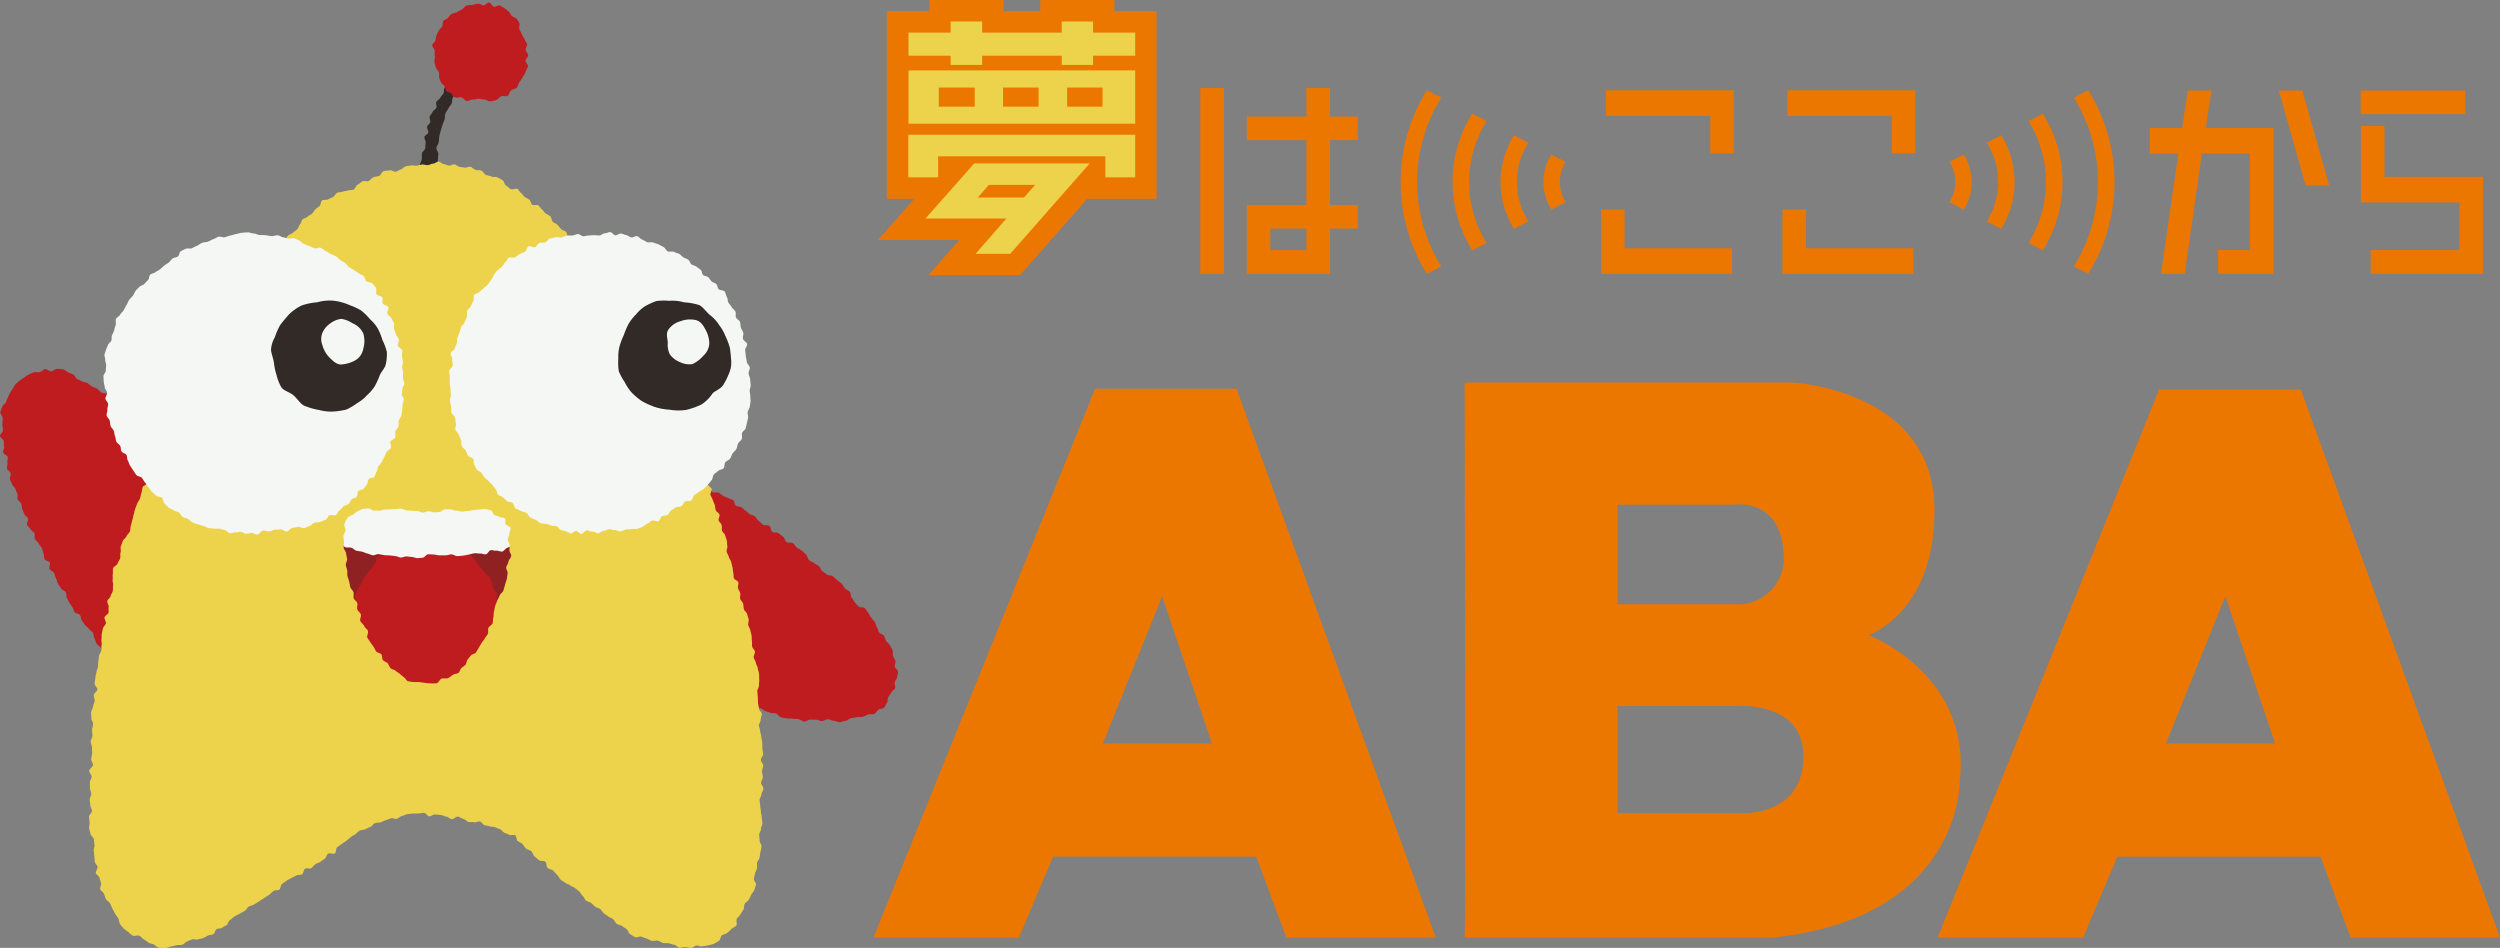 <svg id="グループ_60" data-name="グループ 60" xmlns="http://www.w3.org/2000/svg" xmlns:xlink="http://www.w3.org/1999/xlink" width="211" height="80" viewBox="0 0 211 80">
  <rect x="0" y="0" width="211" height="80" fill="#808080" stroke="none"/>
  <defs>
    <clipPath id="clip-path">
      <rect id="長方形_54" data-name="長方形 54" width="211" height="80" fill="none"/>
    </clipPath>
  </defs>
  <path id="パス_253" data-name="パス 253" d="M150.935,7.616V9.772h8.814v3.167h1.985V7.616Z" transform="translate(-0.081)" fill="#eb7700"/>
  <path id="パス_254" data-name="パス 254" d="M152.508,20.954V17.681h-1.993v5.433h11.056v-2.16Z" transform="translate(-0.081)" fill="#eb7700"/>
  <path id="パス_255" data-name="パス 255" d="M135.613,7.616V9.772h8.808v3.167h1.99V7.616Z" transform="translate(-0.073)" fill="#eb7700"/>
  <path id="パス_256" data-name="パス 256" d="M137.186,20.954V17.681H135.2v5.433h11.056v-2.16Z" transform="translate(-0.073)" fill="#eb7700"/>
  <g id="グループ_59" data-name="グループ 59">
    <g id="グループ_58" data-name="グループ 58" clip-path="url(#clip-path)">
      <path id="パス_257" data-name="パス 257" d="M165.827,13.041l-1.206.625a3.232,3.232,0,0,1,0,3.4l1.206.629a4.386,4.386,0,0,0,0-4.649" transform="translate(-0.084)" fill="#eb7700"/>
      <path id="パス_258" data-name="パス 258" d="M168.988,11.412l-1.216.627a6.256,6.256,0,0,1,0,6.649l1.216.629a7.464,7.464,0,0,0,0-7.9" transform="translate(-0.086)" fill="#eb7700"/>
      <path id="パス_259" data-name="パス 259" d="M172.5,9.592l-1.208.63a9.709,9.709,0,0,1,0,10.28l1.208.631a10.837,10.837,0,0,0,0-11.541" transform="translate(-0.088)" fill="#eb7700"/>
      <path id="パス_260" data-name="パス 260" d="M176.331,7.616l-1.212.627a13.477,13.477,0,0,1,0,14.245l1.212.626a14.624,14.624,0,0,0,0-15.5" transform="translate(-0.09)" fill="#eb7700"/>
      <path id="パス_261" data-name="パス 261" d="M131,13.041l1.214.625a3.2,3.2,0,0,0,0,3.4L131,17.69a4.408,4.408,0,0,1,0-4.649" transform="translate(-0.067)" fill="#eb7700"/>
      <path id="パス_262" data-name="パス 262" d="M127.846,11.412l1.213.627a6.228,6.228,0,0,0,0,6.649l-1.213.629a7.431,7.431,0,0,1,0-7.9" transform="translate(-0.065)" fill="#eb7700"/>
      <path id="パス_263" data-name="パス 263" d="M124.319,9.592l1.217.63a9.686,9.686,0,0,0,0,10.28l-1.217.631a10.881,10.881,0,0,1,0-11.541" transform="translate(-0.063)" fill="#eb7700"/>
      <path id="パス_264" data-name="パス 264" d="M120.487,7.616l1.22.627a13.448,13.448,0,0,0,0,14.245l-1.22.626a14.685,14.685,0,0,1,0-15.5" transform="translate(-0.061)" fill="#eb7700"/>
      <path id="パス_265" data-name="パス 265" d="M186.738,7.645h-2l-.469,3.16h-2.723v2.156h2.4L182.48,23.114h2l1.452-10.153h4.045v8.146H187.3v2.007h4.677V10.8h-5.72Z" transform="translate(-0.093)" fill="#eb7700"/>
      <path id="パス_266" data-name="パス 266" d="M194.414,7.645H192.43l2.262,8h1.989Z" transform="translate(-0.098)" fill="#eb7700"/>
      <path id="パス_267" data-name="パス 267" d="M94.105.941V0H87.84V.941h-3.1V0H78.466V.941H74.884V16.776h2.328L74.133,20.26h6.859L78.4,23.228h7.725L91.8,16.776h5.854V.941Z" transform="translate(-0.038)" fill="#eb7700"/>
      <path id="パス_268" data-name="パス 268" d="M76.715,10.44H95.849v-4.5H76.715Zm13.39-3.054h2.988V9.005H90.105Zm-5.409,0h3V9.005h-3Zm-5.421,0h3.03V9.005h-3.03Z" transform="translate(-0.039)" fill="#edd34b"/>
      <path id="パス_269" data-name="パス 269" d="M92.293,2.754v-.94H89.648v.94H82.934v-.94H80.273v.94H76.715V4.7h3.558v.779h2.661V4.7h6.715v.779h2.645V4.7H95.85V2.754Z" transform="translate(-0.039)" fill="#edd34b"/>
      <path id="パス_270" data-name="パス 270" d="M78.149,18.447h6.826l-2.592,2.972h2.923l6.708-7.63H82.269ZM83.493,15.6h3.918l-.945,1.071h-3.9Z" transform="translate(-0.04)" fill="#edd34b"/>
      <path id="パス_271" data-name="パス 271" d="M76.7,14.967h2.516V13.192H93.33v1.775h2.52V11.374H76.7Z" transform="translate(-0.039)" fill="#edd34b"/>
      <rect id="長方形_52" data-name="長方形 52" width="1.994" height="15.683" transform="translate(101.304 7.431)" fill="#eb7700"/>
      <path id="パス_272" data-name="パス 272" d="M114.647,11.831V9.837h-2.341V7.431h-1.995V9.837h-5.027v1.994h5.027V17.3h-5.027v5.812h7.022V19.289h2.341V17.3h-2.341V11.831Zm-4.336,9.279H107.27V19.288h3.041Z" transform="translate(-0.054)" fill="#eb7700"/>
      <rect id="長方形_53" data-name="長方形 53" width="8.829" height="1.988" transform="translate(199.239 7.644)" fill="#eb7700"/>
      <path id="パス_273" data-name="パス 273" d="M201.352,14.924V10.632h-1.99v6.45h8.316v4.025h-7.487v2.008h9.478V14.924Z" transform="translate(-0.102)" fill="#eb7700"/>
      <path id="パス_274" data-name="パス 274" d="M194.269,32.878h-11.95l-18.7,46.255H175.9l2.888-6.829h17.148l2.537,6.829h12.612ZM182.89,62.752l5.018-12.428L192.1,62.752Z" transform="translate(-0.084)" fill="#eb7700"/>
      <path id="パス_275" data-name="パス 275" d="M92.463,32.808,73.755,79.133H86.037l2.88-6.836H106.06l2.546,6.836h12.611L104.4,32.808Zm.656,29.944,5-12.428,4.206,12.428Z" transform="translate(-0.038)" fill="#eb7700"/>
      <path id="パス_276" data-name="パス 276" d="M157.757,53.608s5.653-1.883,5.571-10.683c-.078-10.018-11.941-10.637-11.941-10.637H123.679s.085,46.845,0,46.845h25.936c15.933-1.6,15.843-13.1,15.843-13.1,1.064-9.155-7.7-12.429-7.7-12.429M136.584,42.592h9.833s3.813-.614,4.161,3.9A3.911,3.911,0,0,1,147.127,51H136.584Zm10.543,26.039H136.584V59.589h9.833s5.7-.518,5.841,4.005c.178,5.3-5.131,5.037-5.131,5.037" transform="translate(-0.063)" fill="#eb7700"/>
      <path id="パス_277" data-name="パス 277" d="M27.588,50.487a24.89,24.89,0,0,1-.859-3.99,15.357,15.357,0,0,1,.122-3.438,5.409,5.409,0,0,1,1.6-1.9,5.778,5.778,0,0,1,2.455-.614c.737,0,3.62-.123,4.786-.123s2.454,0,3.681.123a26.7,26.7,0,0,1,3.8.553,3.552,3.552,0,0,1,1.9,1.412,13.069,13.069,0,0,1,.614,4.051,12.915,12.915,0,0,1-.981,5.034c-.676,1.228-1.472,3.131-2.087,3.99a14.928,14.928,0,0,1-2.515,3.07,10.462,10.462,0,0,1-3.8,1.718,7.314,7.314,0,0,1-3.19-.859,6.4,6.4,0,0,1-2.762-2.517,31.931,31.931,0,0,1-1.6-3.683,23.624,23.624,0,0,1-1.165-2.824" transform="translate(-0.014)" fill="#8f2122"/>
      <path id="パス_278" data-name="パス 278" d="M29.755,54.96c-.017-.164.01-.324,0-.483s-.259-.314-.264-.473.156-.329.158-.488-.182-.334-.173-.492.2-.314.215-.472.061-.318.084-.475.054-.318.083-.473-.085-.366-.047-.532.057-.341.1-.5.09-.333.144-.5.173-.3.235-.462.2-.284.274-.439.116-.322.2-.472.239-.258.321-.4.254-.235.345-.367.162-.292.264-.416.058-.408.172-.521.419-.03.548-.13.2-.264.335-.368.155-.338.294-.435.32-.112.464-.2.326-.077.476-.15a4.618,4.618,0,0,1,.456-.16,4.024,4.024,0,0,1,.431-.1c.147-.035.261-.221.413-.242s.3-.108.449-.118.312,0,.462,0,.309.054.456.059.321-.112.465-.1.29.14.435.167a4.211,4.211,0,0,1,.416.17c.145.045.247.171.38.23a2.862,2.862,0,0,1,.4.16,1.782,1.782,0,0,1,.3.3c.084.084.167.2.282.328.091.1.188.2.291.322s.195.206.291.322.18.223.272.34.158.241.245.359.211.205.291.324.206.217.278.339.3.186.381.341c.068.135.088.309.157.461s.043.329.107.479.262.24.321.389-.1.387-.048.534.245.26.294.4c.056.164.093.324.134.463.055.186-.024.368,0,.487s.291.244.316.419c.021.143-.064.313-.045.473s.079.3.093.459-.123.324-.115.474.167.319.165.461a1.756,1.756,0,0,1-.146.454c-.021.1.021.263-.017.452-.026.129.022.3-.014.455-.031.137-.352.212-.391.363s.085.327.04.472-.13.27-.182.41-.042.309-.1.443-.256.2-.331.327-.015.367-.109.475a1.723,1.723,0,0,1-.381.271c-.134.087-.27.18-.411.278s-.35.075-.488.172-.21.278-.347.373-.245.236-.384.326-.319.125-.46.208-.318.116-.463.188-.266.238-.416.293-.353-.02-.509.007-.284.108-.44.126-.286.2-.44.214-.312-.144-.465-.14-.3-.091-.455-.093-.313.236-.464.228-.291-.237-.44-.252-.327.133-.473.11-.289-.149-.431-.182a3.284,3.284,0,0,1-.47-.1c-.141-.055-.311-.081-.461-.154s-.268-.178-.41-.258-.265-.182-.4-.269-.306-.131-.432-.224-.115-.38-.231-.478a3.765,3.765,0,0,1-.353-.3c-.129-.138-.434-.127-.487-.244s.114-.392.03-.558c-.068-.136-.22-.244-.3-.4-.07-.141-.2-.262-.268-.415s-.088-.316-.15-.469-.006-.341-.058-.5-.283-.257-.32-.414.044-.341.027-.5" transform="translate(-0.015)" fill="#bf1c20"/>
      <path id="パス_279" data-name="パス 279" d="M26.83,45.235c.075.233.307-.067.581.052.13.056.19.336.358.407.141.059.312.078.47.142s.374-.068.528-.008.237.3.39.357.354-.01.5.038c.166.055.289.218.433.256s.315.044.469.078.3.129.452.158.3.127.458.151.334-.117.492-.1.308.072.466.088.315.01.473.021.313.045.472.054.309.122.468.129.325-.108.467-.1c.168,0,.32.046.461.048.167,0,.321.1.464.1.159,0,.31-.033.46-.036s.292-.29.453-.293c.142,0,.3.02.464.02s.332.076.5.075.333,0,.5,0,.332-.082.5-.087.343.161.509.152.338-.03.5-.044.333-.075.494-.1c.143-.019.293-.084.456-.1s.31.04.468.024.321.088.476.07.269-.332.421-.355.326.074.475.044.357.114.5.074.259-.25.393-.307.276-.109.429-.181c.135-.062.3-.082.445-.151s.269-.166.407-.234.225-.266.357-.333c.155-.077.338-.068.46-.13.249-.127.31.02.375-.2s-.028-.221-.028-.457.22-.236.22-.471-.007-.237-.007-.473-.207-.236-.207-.472.008-.236.008-.472.075-.237.075-.473-.136-.237-.136-.473.125-.236.125-.473.035-.237.035-.474.043-.218-.125-.386-.149-.158-.386-.158-.237.152-.475.152-.237-.147-.475-.147-.237-.023-.474-.023-.237,0-.473,0-.237.033-.474.033-.236.214-.473.214-.237-.181-.474-.181-.238-.02-.475-.02-.238.188-.475.188-.238-.024-.475-.024-.238-.217-.475-.217-.237.068-.474.068-.237.025-.474.025-.237.044-.474.044-.238.108-.476.108-.238-.1-.476-.1-.237.052-.474.052-.238-.138-.475-.138-.237.178-.475.178-.238,0-.476,0-.238-.28-.476-.28-.237.085-.475.085-.238-.086-.475-.086-.239.038-.477.038-.237.146-.475.146-.238.1-.476.1-.238-.086-.476-.086-.238.037-.476.037-.238-.057-.476-.057-.237-.069-.474-.069-.239-.021-.477-.021-.238.133-.476.133-.238-.22-.476-.22-.239.2-.477.2-.238-.1-.476-.1-.239.183-.478.183-.239-.031-.478-.031-.356-.324-.521-.151.186.281.192.526-.078.247-.072.492-.17.25-.164.495.227.24.233.485-.221.251-.215.5.1.244.109.49.109.243.115.488-.071.248-.065.494.07.251.028.494c-.045.265-.154.284-.078.518" transform="translate(-0.014)" fill="#f5f7f5"/>
      <path id="パス_280" data-name="パス 280" d="M18.554,40.852c.007-.233-.287-.05-.507-.234-.1-.086-.187-.232-.32-.343-.113-.093-.226-.2-.353-.305s-.271-.155-.395-.254-.257-.178-.38-.274-.2-.264-.319-.356-.349-.061-.47-.147c-.138-.1-.1-.436-.218-.511s-.386.02-.522-.073-.289-.14-.421-.233-.142-.345-.271-.44-.213-.246-.338-.342-.414.01-.538-.086-.1-.392-.221-.489-.416-.007-.532-.1-.16-.324-.268-.42-.233-.177-.361-.282c-.111-.093-.188-.243-.312-.343s-.236-.19-.358-.286-.244-.185-.364-.28-.185-.264-.3-.357-.343-.069-.459-.161-.155-.313-.266-.4c-.133-.107-.247-.205-.347-.29s-.287-.1-.429-.209c-.11-.087-.16-.277-.293-.377-.116-.088-.33-.06-.461-.154s-.215-.221-.345-.31-.3-.1-.432-.185-.239-.195-.37-.277-.319-.066-.451-.143-.278-.132-.411-.2-.192-.3-.327-.369-.286-.136-.422-.19c-.159-.064-.291-.225-.445-.266a3.706,3.706,0,0,0-.513-.028c-.166-.019-.336.2-.5.2s-.347-.211-.508-.185-.292.209-.451.254-.359-.04-.513.02-.306.13-.457.2-.267.2-.413.281a3.556,3.556,0,0,0-.359.252,3.176,3.176,0,0,0-.322.3c-.111.1-.143.259-.232.368a2.716,2.716,0,0,0-.221.357,2.817,2.817,0,0,0-.18.378A4.139,4.139,0,0,0,.5,33.94c-.049.147-.268.231-.3.363a3.765,3.765,0,0,0-.175.487c-.016.162.213.343.21.513S.2,35.628.2,35.8s.046.328.052.5S0,36.628,0,36.8c0,.131.289.267.316.44.021.141,0,.3.038.457.03.144-.121.338-.083.493s.335.23.375.381-.059.335-.018.483-.079.345-.038.492.271.251.309.4-.095.352-.06.492c.04.166.154.3.177.428s.231.233.281.4c.041.134.114.263.17.415.049.135-.031.326.028.473s.236.224.3.367.024.316.086.457.113.279.178.418.232.225.3.363-.136.4-.071.537.217.234.282.37.268.211.332.346-.016.347.047.482.24.222.312.368.191.248.265.391.071.312.145.454.011.346.086.485.373.156.448.295-.1.411-.023.548.3.195.378.331.09.314.165.449.092.316.165.448.192.263.265.392c.083.149.317.2.387.323.09.162.04.372.1.48s.12.265.209.409c.075.121.171.243.259.378s.107.29.194.42.362.12.45.247.063.327.15.453.173.253.26.377.251.2.337.324.247.207.331.326.054.349.134.463.089.315.181.453.254.21.342.344.154.283.24.415.268.216.349.343c.1.149.23.256.3.373.155.243.114.2.251.4.093.114.112.3.227.434.1.116.143.3.257.426s.366.1.479.224.035.417.146.535.447.033.557.148.113.36.219.47c.128.131.219.273.318.374.209.212.2.463.359.284s-.039-.249.038-.471.119-.207.2-.43.041-.234.118-.456.117-.208.194-.43.306-.142.382-.363-.063-.27.013-.491.158-.193.234-.414.135-.2.21-.423.007-.246.083-.467,0-.246.08-.468-.017-.255.058-.477.3-.147.374-.369.049-.232.125-.454.094-.216.17-.437-.1-.284-.027-.506.094-.216.17-.437.087-.219.163-.441.009-.245.085-.468.086-.219.163-.441.313-.141.39-.364-.021-.255.055-.477.1-.214.177-.436.033-.238.11-.46-.013-.253.064-.476.125-.206.2-.428.088-.218.164-.441.162-.193.239-.416-.164-.305-.087-.527.332-.135.408-.358.072-.224.149-.447.106-.212.182-.435.046-.233.122-.455.046-.233.122-.455-.091-.28-.014-.5.135-.2.21-.426-.021-.256.057-.479.275-.155.351-.378-.056-.269.021-.491.187-.186.263-.409.006-.251.129-.454c.132-.223.226-.215.233-.451" fill="#bf1c20"/>
      <path id="パス_281" data-name="パス 281" d="M54.4,38.09c.033-.239.217-.053.482.1.119.068.228.2.387.294.129.073.239.208.39.292.133.075.209.268.355.35s.311.093.455.174.349.032.491.112.281.155.422.235.3.118.444.2.255.207.395.285.272.18.41.258.266.2.4.273.281.172.415.248c.15.084.257.225.388.3.157.088.245.262.366.33s.37-.032.5.041.24.2.366.271.292.108.416.185.306.091.43.17.107.4.23.476.333.045.456.129.231.2.353.282.223.2.346.291.3.091.425.181.188.285.33.386.235.227.375.326.394,0,.532.1.109.409.245.507.39.016.525.113.26.2.393.3.151.346.282.446.416,0,.546.1.211.269.337.373.3.157.426.263.23.224.354.327.118.366.244.467.3.145.428.245.28.167.4.267.164.315.288.415.268.183.391.284.383.047.5.15.244.219.362.325.272.192.384.3.176.29.281.406.3.157.4.267.057.384.163.5.157.28.264.4.2.228.311.349.436.027.543.153.175.255.28.384.148.275.251.407.2.235.3.368.088.318.187.452.1.308.19.432.327.159.408.287.1.305.179.436.247.224.316.357.161.278.221.414-.007.345.044.485.16.278.2.422-.077.334-.052.48.267.283.274.432a3.21,3.21,0,0,1-.084.467c-.012.147-.154.272-.194.43s.082.343.025.492-.253.223-.323.364-.167.252-.249.384-.02.363-.112.485-.139.311-.243.421-.369.077-.485.17-.2.278-.332.343c-.148.074-.362,0-.519.055s-.291.149-.454.195-.331,0-.5.032-.314.061-.483.084-.3.208-.475.221-.327.115-.5.122-.335-.128-.506-.128-.33-.126-.5-.125-.328.155-.495.155-.328-.113-.495-.116-.327,0-.493-.011-.344.185-.51.17-.314-.182-.479-.206-.332-.008-.495-.042-.35.024-.51-.021-.343-.048-.5-.107-.233-.252-.381-.3-.319-.014-.466-.062-.291-.1-.438-.148-.267-.188-.414-.232-.282-.151-.427-.194-.293-.122-.435-.164-.372.131-.51.088c-.162-.051-.32-.078-.451-.122-.181-.062-.352-.109-.452-.159s-.242-.125-.434-.212c-.133-.06-.178-.364-.339-.435-.143-.064-.342-.023-.495-.09s-.345-.031-.493-.1-.325-.093-.468-.155c-.166-.072-.268-.256-.4-.313-.27-.116-.256-.039-.37-.254s-.246-.163-.3-.391.192-.284.14-.511-.215-.191-.267-.419.092-.261.04-.49-.239-.184-.292-.412.177-.281.125-.509-.194-.195-.247-.422-.048-.228-.1-.456-.17-.2-.222-.426.209-.288.157-.515-.246-.182-.3-.41-.044-.229-.1-.457.091-.261.039-.488-.237-.186-.289-.414.011-.243-.041-.471-.161-.2-.213-.43.011-.242-.041-.47-.139-.207-.192-.435.135-.271.083-.5.036-.249-.016-.477-.176-.2-.228-.428-.21-.192-.263-.42.156-.275.1-.5.011-.242-.042-.47-.127-.211-.179-.439-.2-.194-.256-.422.031-.247-.022-.475-.141-.208-.194-.436.1-.264.049-.493.059-.253.006-.481-.164-.2-.217-.432-.028-.234-.081-.462-.244-.184-.3-.413-.027-.234-.079-.462.092-.261.04-.489-.079-.223-.131-.451-.128-.211-.18-.44-.131-.21-.184-.439.057-.254,0-.483-.064-.226-.116-.454,0-.241-.055-.47a3.345,3.345,0,0,0-.135-.451.706.706,0,0,1-.075-.461" transform="translate(-0.028)" fill="#bf1c20"/>
      <path id="パス_282" data-name="パス 282" d="M35.562,14.888c.022-.239-.116-.2-.087-.49.014-.14-.034-.31-.014-.485.016-.152.133-.3.152-.466s-.006-.327.015-.484.254-.3.279-.444c.028-.179.009-.343.039-.475s-.134-.33-.11-.473.306-.248.331-.4-.132-.32-.1-.469.222-.243.263-.391-.1-.332-.043-.477.175-.243.24-.386.248-.2.317-.346-.075-.365,0-.5.252-.2.324-.34.195-.232.268-.365.019-.333.095-.463.115-.283.193-.411.307-.164.387-.288-.021-.385.063-.5.23-.218.318-.329.281-.182.379-.3.272-.191.368-.31.051-.377.143-.492c.111-.138.236-.243.321-.349.18-.225.1-.431.327-.359.2.064.041.274.194.412s.278,0,.431.138a.64.64,0,0,1,.232.323c.1.212-.057.113-.244.327-.089.1-.306.124-.419.254-.1.111-.021.382-.127.506s-.388.074-.49.2,0,.411-.1.53-.375.1-.471.215-.242.222-.332.334-.081.343-.176.492c-.085.132-.2.256-.286.407s-.035.348-.109.5-.2.264-.273.415-.188.28-.25.432-.018.35-.073.5-.123.31-.172.462-.1.319-.145.47c-.045.173-.1.329-.121.475-.027.161-.031.332-.052.505s-.181.323-.195.493.168.357.157.524-.025.346-.035.507c-.011.185-.052.355-.063.507-.015.215-.24.355-.262.468s.185.313.173.528c-.009.151-.037.319-.043.494s-.082.333-.085.5c0,.18-.08.351-.081.5,0,.293.339.441.1.524s-.251-.091-.5-.106-.252.08-.5.065-.282.061-.5-.049-.018-.236.029-.543c.024-.147.054-.317.08-.5.022-.16.007-.334.027-.51s.194-.321.21-.492" transform="translate(-0.018)" fill="#312a26"/>
      <path id="パス_283" data-name="パス 283" d="M37.092,6.587c-.053-.124.024-.316-.031-.484-.046-.141-.215-.251-.257-.409s-.088-.3-.119-.457.053-.325.035-.479a3.734,3.734,0,0,1-.01-.457c0-.172-.245-.359-.211-.5s.219-.232.267-.388c.041-.133.041-.29.095-.436s.135-.261.2-.4.207-.222.278-.352.017-.336.1-.456.282-.151.382-.256a1.946,1.946,0,0,1,.288-.321c.136-.09.318-.083.462-.158a4.457,4.457,0,0,1,.418-.227c.152-.062.242-.289.4-.335s.333-.027.492-.058.32-.087.479-.1.331.133.491.133c.135,0,.306-.252.463-.229.139.021.235.3.383.345s.359-.151.5-.1a4.424,4.424,0,0,1,.4.231,3.708,3.708,0,0,1,.352.29c.123.084.162.264.269.363s.312.113.4.231a1.961,1.961,0,0,1,.236.389c.059.14-.06.357,0,.5s.15.27.2.416.178.264.225.412.189.272.226.422-.147.344-.124.5.213.287.217.441-.2.291-.219.446.241.364.195.515-.137.3-.2.462-.159.293-.237.441-.187.275-.28.413-.113.339-.221.464-.357.117-.48.227S43,8,42.865,8.088s-.4-.032-.548.036-.249.274-.412.317a3.451,3.451,0,0,1-.5.116c-.169.018-.349-.169-.507-.161s-.328-.058-.484-.06c-.172,0-.332.08-.487.067-.173-.014-.36.145-.511.119-.173-.029-.292-.258-.437-.3-.174-.049-.394.071-.528.011-.174-.078-.263-.27-.369-.354s-.292-.1-.387-.192-.074-.311-.161-.419-.211-.171-.285-.3c-.062-.11-.1-.241-.164-.381" transform="translate(-0.019)" fill="#bf1c20"/>
      <path id="パス_284" data-name="パス 284" d="M64.047,61.246c-.014-.144.171-.324.159-.5-.01-.15.1-.318.089-.487-.008-.154-.234-.3-.242-.471s-.065-.314-.074-.479-.008-.318-.017-.482-.03-.318-.041-.48.151-.332.139-.494.04-.326.025-.488,0-.325-.018-.486-.088-.317-.108-.477-.139-.308-.162-.467-.151-.3-.179-.459.133-.329.1-.487-.2-.269-.231-.425.012-.312-.02-.466,0-.312-.033-.465-.073-.3-.106-.45-.137-.283-.171-.434.067-.332.032-.482-.094-.3-.131-.446-.231-.262-.267-.411-.027-.313-.066-.461-.208-.265-.248-.412.04-.333,0-.478-.141-.277-.185-.424.071-.337.026-.486-.333-.214-.378-.364-.006-.312-.05-.462-.024-.306-.067-.458-.068-.293-.11-.446-.158-.269-.2-.422-.138-.276-.177-.429.094-.335.056-.49-.011-.307-.048-.462-.1-.291-.137-.436-.228-.26-.264-.4,0-.316-.034-.46-.211-.258-.25-.4.113-.347.071-.491-.275-.233-.32-.376-.038-.3-.087-.446-.111-.277-.165-.419-.129-.269-.187-.41.149-.389.087-.529-.248-.219-.314-.358-.263-.2-.332-.342.049-.392-.026-.537-.29-.218-.366-.361-.027-.357-.1-.5-.31-.2-.388-.347-.044-.348-.121-.491-.272-.227-.349-.37-.123-.307-.2-.45-.163-.285-.236-.429-.071-.332-.141-.477-.184-.276-.251-.421.015-.363-.047-.511c-.054-.129-.134-.264-.2-.413-.059-.131-.256-.209-.322-.353s-.07-.3-.138-.438-.174-.25-.242-.389,0-.337-.07-.474-.336-.172-.4-.308-.165-.258-.235-.392-.033-.329-.1-.462-.195-.246-.265-.377-.192-.249-.262-.379-.116-.291-.187-.417c-.08-.143.013-.372-.057-.493-.087-.15-.163-.286-.231-.395s-.249-.19-.338-.35c-.072-.127-.172-.254-.252-.405-.072-.132-.18-.255-.257-.4s-.207-.246-.282-.391-.031-.338-.1-.481-.142-.284-.215-.426-.144-.285-.216-.426-.031-.346-.1-.485-.237-.241-.309-.377-.054-.341-.126-.474c-.081-.15-.161-.291-.233-.418-.089-.159-.352-.192-.421-.3s-.156-.258-.252-.391-.082-.323-.181-.451-.108-.31-.208-.435-.215-.227-.314-.351-.24-.207-.337-.331-.247-.206-.339-.332-.265-.2-.352-.331-.191-.259-.27-.391.077-.4.008-.539-.2-.241-.282-.384c-.075-.124-.315-.156-.4-.289s.033-.393-.059-.522-.437-.06-.532-.185-.063-.338-.159-.459-.072-.342-.169-.461-.329-.134-.428-.249-.2-.247-.3-.357-.3-.154-.4-.259-.1-.357-.2-.451a2.476,2.476,0,0,0-.4-.251c-.117-.077-.181-.236-.3-.335s-.183-.232-.3-.333-.422.027-.535-.074-.123-.314-.236-.413-.278-.138-.393-.232-.189-.249-.309-.334-.191-.28-.317-.352-.413.1-.565.014c-.131-.075-.237-.214-.385-.3s-.157-.369-.3-.449-.281-.158-.427-.233-.36,0-.507-.073-.318-.075-.468-.14-.227-.3-.377-.359-.342-.015-.495-.064-.281-.219-.436-.257-.339.1-.481.07-.3-.038-.445-.066-.276-.184-.42-.208-.325.122-.47.1-.291-.112-.436-.124-.3-.208-.444-.211-.3.165-.451.172-.289.107-.435.125c-.168.021-.334-.071-.475-.052-.167.022-.314.076-.456.1-.161.024-.329-.05-.477-.024s-.3.044-.46.078-.256.221-.418.259c-.139.033-.266.154-.43.194-.139.034-.346-.158-.509-.118s-.359.027-.5.071c-.176.054-.251.343-.391.4-.169.067-.349.05-.486.119-.153.078-.253.224-.393.307s-.4-.044-.549.043c-.131.076-.24.2-.4.284-.143.071-.19.34-.329.4s-.329.024-.472.079-.312.045-.458.1-.317.036-.463.1-.207.284-.351.354-.275.12-.415.2-.362,0-.5.087-.1.378-.217.474-.245.172-.353.277-.171.247-.274.36-.288.145-.388.26-.316.12-.42.235-.108.3-.215.415-.119.307-.233.414-.243.183-.363.283-.266.147-.393.24-.158.3-.277.406-.4.039-.51.153-.166.283-.27.405-.177.266-.275.393-.25.209-.344.339-.038.361-.13.493-.166.269-.258.4-.276.195-.369.326-.335.148-.43.277-.144.284-.243.412-.175.261-.278.385-.057.346-.155.467-.152.265-.247.388-.2.23-.292.353-.178.246-.268.371-.3.16-.392.286-.071.322-.157.449-.327.154-.409.283-.149.273-.228.4-.158.268-.234.4-.1.3-.168.435-.065.314-.132.449-.086.3-.147.434-.136.273-.189.411-.263.244-.318.387,0,.344-.055.487-.252.242-.31.386.065.369,0,.514-.4.169-.461.314.013.347-.056.492-.129.283-.2.428-.154.267-.23.411-.276.2-.355.345-.148.27-.229.413-.138.3-.219.441,0,.38-.079.521-.189.269-.27.41-.053.347-.133.488-.247.236-.326.378-.11.312-.187.455-.166.281-.239.425-.365.186-.435.332.026.376-.038.523-.111.307-.17.456-.193.279-.243.43-.16.28-.217.433-.181.269-.242.422-.041.325-.1.476-.177.271-.241.422-.139.286-.2.437.138.4.075.554-.346.2-.407.354-.046.326-.106.479-.065.316-.122.47-.179.274-.234.429-.121.3-.173.453-.072.314-.122.471-.068.321-.118.471-.072.322-.124.47-.028.34-.082.488-.234.264-.289.41-.257.253-.313.4-.107.31-.164.456.036.365-.019.512.012.35-.04.5-.167.284-.214.434-.338.242-.377.4,0,.339-.028.495.017.307-.011.468.065.319.038.477,0,.309-.026.466-.159.285-.184.44-.252.271-.278.424.138.338.112.491.018.319-.007.471-.318.264-.343.414.146.343.121.491-.225.282-.25.428c-.028.161-.077.309-.1.451-.029.161,0,.322-.027.468s.048.337.012.484,0,.325-.032.474-.147.283-.18.436-.036.3-.062.461-.018.3-.035.463-.115.292-.123.456c-.007.148-.094.3-.094.469s-.058.332-.066.488c-.009.173.251.357.235.513s-.278.3-.3.461.1.342.072.508-.119.307-.141.478c-.019.154-.141.307-.157.48-.014.154.026.325.015.5-.009.155.152.325.148.5,0,.156-.082.318-.082.493s.028.333.026.493-.141.332-.144.491.112.335.108.494.021.333.016.492-.078.33-.083.489.156.339.15.5-.309.319-.315.478.2.339.2.5-.144.325-.147.486.007.328.007.49.115.319.113.482-.13.315-.133.478.055.318.054.481.134.316.135.479-.251.321-.246.484.037.319.046.481-.053.327-.039.489.095.314.114.475.256.286.282.447.028.314.06.474-.095.343-.07.494.035.316.057.467.015.318.035.469.214.292.235.444-.172.347-.147.5.278.269.311.421.088.294.132.446-.124.369-.068.518.25.235.319.38.077.31.159.451.272.219.347.358.128.3.2.439.149.288.223.426.191.261.271.4.057.348.147.476a3.918,3.918,0,0,0,.31.374,2.775,2.775,0,0,0,.385.294,2.409,2.409,0,0,0,.38.315c.139.064.345-.047.509-.006.181.045.283.25.414.309a2.347,2.347,0,0,1,.389.278c.142.1.338.086.477.166s.25.236.432.271a2.231,2.231,0,0,0,.507.033c.143-.006.3-.107.484-.136.145-.023.3-.067.478-.107.147-.034.325,0,.5-.045.154-.042.257-.237.395-.277.155-.045.285-.131.421-.174.156-.047.345.052.48.007.155-.053.314-.06.445-.11.155-.06.28-.156.407-.214.15-.068.333-.048.456-.116.14-.077.153-.344.274-.425s.343-.029.467-.121.262-.137.392-.233c.113-.083.133-.312.268-.406s.255-.227.385-.314.3-.147.438-.233.293-.15.432-.237.2-.278.347-.367.317-.094.463-.188c.129-.085.269-.165.414-.262.128-.086.27-.167.414-.267.126-.088.271-.165.413-.266.126-.091.231-.226.37-.329s.37-.03.492-.117.111-.395.235-.48.257-.189.381-.272.284-.144.411-.226.286-.135.415-.216.353-.02.484-.1.12-.389.253-.472.382.035.517-.049.209-.238.344-.325.289-.111.423-.2.247-.18.381-.27.142-.332.276-.424.446.068.566-.02c.136-.1.087-.428.2-.518.134-.1.264-.187.38-.28s.278-.17.392-.265.248-.21.365-.305.276-.168.4-.259.232-.221.37-.3.327-.043.478-.116c.132-.064.269-.135.426-.2.136-.054.232-.259.392-.313s.322-.024.469-.071.287-.133.434-.177.294-.119.441-.16.345.075.493.038.276-.2.424-.235.3-.123.45-.151.32-.036.468-.057.328.018.475,0c.163-.015.324-.053.469-.054.168,0,.3.274.443.292s.337-.177.5-.157.315.023.481.043.3.118.467.14.293.186.455.211.361-.239.523-.212.3.16.457.191.279.223.439.258.329-.012.488.027.336-.107.482-.068.237.271.381.312.3.055.44.1.309.027.449.077.28.117.418.173.23.224.365.287.279.1.41.177.382-.042.506.039.09.393.206.486.281.126.386.231.187.279.31.393.328.126.452.236.15.328.276.435.25.213.375.32.408.026.534.132.075.421.2.527.337.113.459.221.222.247.341.357.177.289.291.4.265.16.385.269.3.114.421.217.284.129.406.228l.359.287c.12.094.169.28.291.375s.16.3.281.392.3.112.426.205.224.217.343.31.307.112.425.2.192.261.3.354.266.175.372.267.3.137.423.241.177.28.3.381.325.093.453.188.25.183.384.27.16.347.3.425.272.179.419.247.38-.094.533-.038.284.119.441.164.28.157.441.192.339-.053.495-.017.293.155.449.191.327,0,.484.032.3.1.462.124.288.227.446.249.333-.076.492-.064.318.078.478.077.3-.185.463-.2.331.1.487.062a3.7,3.7,0,0,0,.481-.076,3.563,3.563,0,0,0,.486-.123c.151-.081.3-.166.426-.246.146-.089.14-.39.264-.479s.333-.1.449-.205a4.353,4.353,0,0,0,.358-.328c.107-.119.316-.168.412-.3s-.052-.418.037-.559.227-.227.31-.374.171-.263.252-.411.033-.34.114-.489.274-.206.337-.341.145-.276.2-.415.22-.255.265-.4.1-.3.141-.445-.208-.363-.178-.512.073-.291.1-.443.14-.284.161-.437-.008-.306.012-.459.185-.281.206-.435.048-.3.072-.452.079-.327.095-.489-.167-.343-.159-.506-.041-.327-.039-.49.157-.328.155-.491.126-.333.122-.495-.058-.33-.062-.491-.071-.33-.072-.49-.057-.333-.052-.491-.07-.343-.055-.5c.014-.132.148-.282.159-.467.008-.147.159-.3.166-.476,0-.152-.207-.32-.2-.487s.146-.313.149-.479-.071-.319-.069-.483.1-.319.1-.481-.2-.322-.2-.483.194-.325.193-.484-.06-.326-.063-.484-.007-.328-.01-.484-.074-.328-.08-.481c-.006-.173-.087-.33-.095-.476-.01-.186-.086-.337-.1-.469M43.137,46.927c0,.162-.208.322-.224.489s-.154.3-.183.465.153.36.115.523-.03.331-.075.492-.1.314-.145.474-.086.317-.136.476-.264.259-.315.417-.163.292-.214.451-.126.305-.175.464-.044.318-.093.469-.006.333-.057.483-.008.337-.062.485-.29.233-.347.378.014.354-.048.5-.2.266-.264.4-.2.259-.275.39-.155.281-.24.4a3.463,3.463,0,0,1-.243.408c-.106.106-.31.12-.408.227s-.183.239-.28.348-.077.331-.176.438-.24.182-.345.284-.134.307-.249.4-.315.076-.444.151c-.146.085-.275.219-.433.292s-.376-.014-.539.043-.26.354-.426.394a4.2,4.2,0,0,1-.538.006,3.12,3.12,0,0,1-.524-.055c-.142-.011-.291-.038-.446-.058a4.156,4.156,0,0,1-.461,0,3.63,3.63,0,0,1-.462-.069c-.136-.05-.21-.271-.347-.344a3.454,3.454,0,0,1-.34-.287,3.134,3.134,0,0,1-.358-.257c-.1-.1-.325-.1-.427-.222s-.137-.29-.231-.4-.3-.153-.4-.269-.04-.37-.131-.485-.349-.129-.437-.246-.143-.288-.227-.406c-.094-.134-.194-.258-.27-.377-.089-.142-.192-.272-.253-.394s.12-.409.046-.576c-.063-.143-.252-.242-.318-.407-.058-.148-.259-.253-.319-.418s.1-.382.044-.549-.252-.264-.3-.431.043-.357,0-.523-.259-.26-.3-.413.028-.347-.017-.5-.22-.273-.265-.424-.059-.324-.1-.474-.1-.315-.14-.462c-.043-.166,0-.344-.026-.491-.036-.173-.108-.328-.12-.468s.129-.326.106-.5c-.019-.152-.061-.309-.082-.476s-.186-.3-.2-.463.034-.324.026-.487-.059-.322-.055-.484.159-.309.178-.469c.023-.195-.146-.424-.085-.579a2.113,2.113,0,0,1,.265-.515c.121-.149.359-.2.5-.29a2.208,2.208,0,0,1,.376-.267,2.537,2.537,0,0,1,.432-.187,4.507,4.507,0,0,1,.465-.032c.138-.012.3.175.459.175.14,0,.291.006.454.009.145,0,.3-.109.457-.1s.3-.017.457-.011.306-.026.459-.019.31-.055.461-.047.3.144.45.152.311.022.455.031.3.018.464.02.308.132.466.129.307-.106.463-.111.317.1.471.094.314-.017.465-.024.309-.223.457-.227c.167-.006.326,0,.467,0s.322.12.494.112.33.086.5.077.323-.047.488-.054.326-.072.488-.073.333-.067.491-.055a4.549,4.549,0,0,1,.507-.028c.146.032.3.057.441.1s.182.349.313.408a3.284,3.284,0,0,1,.4.149c.132.084.364.029.463.124.114.111,0,.363.062.484s.4.171.43.346c.023.138-.114.318-.1.487.008.144-.145.3-.143.465,0,.147.168.3.167.463s-.018.3-.019.465.156.3.156.465" transform="translate(-0.004)" fill="#edd34b"/>
      <path id="パス_285" data-name="パス 285" d="M26.538,20.95c-.151-.05-.294-.13-.439-.187s-.3-.109-.443-.17-.245-.23-.391-.29-.286-.135-.434-.189-.348.064-.5.02-.291-.081-.449-.11-.286-.151-.448-.163c-.18-.014-.36.085-.519.068-.178-.019-.345-.059-.506-.078s-.341,0-.507-.016-.321-.123-.494-.131-.327-.094-.5-.091c-.16,0-.329.023-.509.037-.148.011-.306.08-.483.107-.152.024-.306.092-.475.125s-.3.1-.469.142-.355-.086-.517-.043-.295.161-.453.207-.294.16-.45.21-.333.04-.486.094-.281.19-.43.249-.295.149-.438.214-.388-.029-.523.044c-.119.064-.273.118-.415.209-.12.077-.119.353-.251.445s-.313.075-.441.169-.2.239-.321.334-.258.163-.379.26-.226.207-.344.305-.277.148-.393.247-.321.106-.433.2-.093.367-.2.467-.211.231-.316.331c-.12.116-.31.14-.406.241-.127.133-.248.234-.319.329s-.133.275-.238.421c-.088.121-.223.224-.32.363s-.129.3-.22.433-.146.286-.233.423-.222.242-.3.38-.279.223-.35.362.029.38-.028.519a2.326,2.326,0,0,0-.129.444,3.408,3.408,0,0,1-.184.414c-.049.138,0,.318-.056.454s-.224.218-.279.357-.116.261-.159.405a3.373,3.373,0,0,0-.138.419c-.024.136.068.288.061.443-.006.138.069.268.079.424s-.037.309-.028.477c.007.15-.207.318-.2.481s.017.311.025.472.078.31.086.47.188.3.2.462-.157.327-.144.484.213.3.229.454-.088.329-.067.483-.084.339-.057.49.221.286.256.432c.04.162.034.327.083.465s.206.254.262.4.044.315.106.456.047.318.114.457.25.219.321.357.036.329.113.466.335.158.415.293.03.337.113.471.106.295.192.429.166.258.254.39.179.279.273.4.365.123.466.242.166.281.274.4.168.291.281.4.192.276.307.38.235.231.351.332.375.071.489.172.1.37.21.475.21.231.338.348c.112.1.3.13.435.237s.32.1.453.195.185.286.322.376.317.088.458.168.242.222.388.292.3.1.456.154.3.1.456.142.278.135.427.172.308.013.457.045.314-.021.463.008.291.093.439.119.273.241.422.262.322-.089.47-.074.312-.053.46-.044.3.171.449.17.308-.071.452-.083.327.149.506.136c.156-.012.3-.321.473-.334s.333.093.5.079.317-.134.484-.149.329-.014.493-.032.36.2.523.181.3-.276.457-.3.328-.054.483-.088c.171-.037.391.143.538.1s.289-.126.445-.178.259-.21.411-.267.332-.016.481-.076.3-.106.447-.171.2-.315.343-.387.392.056.529-.022.183-.316.314-.4.216-.234.338-.331.328-.1.437-.213.146-.269.252-.378.318-.106.422-.216.036-.368.137-.481.347-.088.445-.2.179-.238.275-.355.065-.325.156-.444.387-.086.473-.208.109-.292.19-.417.065-.312.141-.441.208-.224.278-.356.147-.287.221-.427.124-.3.2-.437.294-.211.365-.353-.094-.4-.027-.545.341-.2.4-.344-.042-.362.015-.51.2-.267.249-.419-.008-.333.033-.487.191-.28.222-.438.046-.3.067-.449.023-.3.037-.452.095-.295.1-.448-.176-.308-.171-.459.058-.3.058-.45.161-.305.158-.456-.113-.3-.118-.45.022-.307.015-.455-.076-.3-.085-.448.08-.314.069-.457-.056-.316-.077-.475.045-.333.016-.49-.332-.255-.368-.41.129-.359.088-.511-.2-.278-.24-.428-.113-.3-.161-.448.036-.352-.015-.5-.169-.284-.221-.426-.267-.212-.339-.371c-.061-.137.152-.417.077-.566s-.378-.155-.458-.3.035-.387-.049-.524-.389-.129-.478-.26.039-.422-.055-.547-.213-.256-.314-.372-.393-.075-.5-.177c-.127-.117-.121-.389-.244-.463-.141-.084-.286-.139-.41-.226s-.275-.167-.392-.261-.3-.148-.412-.246c-.129-.114-.222-.247-.327-.343a2.911,2.911,0,0,0-.409-.234c-.107-.081-.191-.236-.359-.328-.127-.071-.28-.124-.442-.2-.137-.063-.265-.177-.427-.243-.142-.058-.259-.215-.42-.274s-.37.091-.532.037" transform="translate(-0.004)" fill="#f5f7f5"/>
      <path id="パス_286" data-name="パス 286" d="M29.561,25.771a4.72,4.72,0,0,0-1.366-.387,3.728,3.728,0,0,0-1.4.128,5.32,5.32,0,0,0-1.323.271,4.015,4.015,0,0,0-1.114.8c-.172.207-.445.506-.7.855a5.467,5.467,0,0,0-.446,1.022,2.365,2.365,0,0,0-.326,1.069c.026.323.182.68.244,1.07a5.41,5.41,0,0,0,.225,1.064,3.954,3.954,0,0,0,.41,1.037c.2.275.626.371.94.606.379.284.61.74.96.922a5.522,5.522,0,0,0,1.271.372,3.725,3.725,0,0,0,1.3.127,5.92,5.92,0,0,0,1.045-.174,6.034,6.034,0,0,0,.909-.549,3.143,3.143,0,0,0,.784-.634,3.8,3.8,0,0,0,.661-.758,6.845,6.845,0,0,0,.425-.929c.13-.323.439-.6.51-.927a3.954,3.954,0,0,0,.091-1.059,4.783,4.783,0,0,0-.373-1,5.1,5.1,0,0,0-.386-.958,3.186,3.186,0,0,0-.647-.783,5.492,5.492,0,0,0-.746-.739,5.246,5.246,0,0,0-.948-.448" transform="translate(-0.012)" fill="#312a26"/>
      <path id="パス_287" data-name="パス 287" d="M29.764,27.286a2.206,2.206,0,0,0-.952-.372,1.944,1.944,0,0,0-.948.4,1.866,1.866,0,0,0-.652.81,1.4,1.4,0,0,0,.011,1,2.458,2.458,0,0,0,.547,1c.282.28.617.638,1.012.638A2.77,2.77,0,0,0,30,30.411a1.41,1.41,0,0,0,.677-.988,2.252,2.252,0,0,0,0-1.276,1.68,1.68,0,0,0-.907-.861" transform="translate(-0.014)" fill="#f5f7f5"/>
      <path id="パス_288" data-name="パス 288" d="M39.237,27.2c-.05.151-.244.25-.3.4s-.072.311-.133.456-.12.291-.181.436,0,.335-.049.484-.135.276-.179.429-.316.248-.345.405.142.337.13.5c-.014.18.067.36.05.519-.019.178-.278.319-.3.48s.071.352.054.518,0,.333-.008.506.061.324.064.5c0,.159.024.319.038.5.011.148-.113.324-.085.5.023.153.076.311.109.48s-.028.338.011.5.266.268.309.429.034.328.08.486-.1.375-.048.531.227.274.282.427.131.306.189.455.008.363.072.506c.072.159.258.255.331.389s.1.278.193.42c.077.12.331.132.424.264s.01.36.1.487.117.294.213.417.289.162.385.283.167.26.264.379.245.2.343.313.227.213.327.327.186.252.286.361.09.35.19.454c.116.121.318.141.418.236.133.128.242.242.336.313.11.082.329.058.475.164.121.088.122.366.261.464s.31.109.447.2.325.088.462.174.194.3.332.385.309.122.447.193.269.224.408.281a2.25,2.25,0,0,0,.495.054,3.138,3.138,0,0,1,.408.16c.137.048.315-.008.451.049s.208.255.347.309.283.074.428.117a3.363,3.363,0,0,0,.418.178c.137.024.308-.214.462-.207.138.007.285.257.44.247s.289-.282.457-.29c.15-.008.314.106.477.1s.318.145.479.137.3-.194.464-.2.306-.13.464-.14.322.086.479.073.33.127.486.111.306-.141.459-.161.323-.011.474-.038.336.013.483-.022a4.53,4.53,0,0,0,.449-.172c.148-.053.255-.209.4-.265s.251-.2.392-.257.395.123.535.057.169-.351.307-.423.327-.036.465-.112.176-.3.312-.383.255-.158.389-.242.344-.027.477-.113.168-.3.3-.389.4.005.526-.09.135-.349.255-.451.275-.173.389-.28.314-.147.423-.26.237-.228.341-.344.2-.257.306-.373.086-.363.187-.476c.112-.128.269-.208.375-.313s.341-.1.458-.228c.1-.112.042-.375.15-.505s.293-.167.391-.3.122-.3.211-.437.236-.229.316-.37.075-.319.144-.465.258-.239.315-.39-.014-.341.027-.5.266-.245.3-.393.075-.3.107-.447.071-.3.1-.448-.061-.324-.036-.474.154-.288.175-.437.052-.308.068-.456-.03-.318-.021-.466-.05-.313-.05-.46.1-.319.084-.464-.029-.312-.042-.491c-.011-.156-.122-.315-.134-.488s.115-.335.1-.5-.236-.31-.251-.477-.067-.325-.085-.489-.033-.329-.055-.492.194-.369.168-.528-.32-.283-.354-.438c-.037-.172.073-.37.028-.517s-.149-.278-.2-.434-.022-.326-.078-.478-.273-.231-.334-.38.013-.348-.053-.493-.243-.236-.314-.377-.2-.248-.277-.384-.043-.344-.13-.474-.089-.338-.185-.459-.388-.084-.5-.192-.1-.321-.2-.428-.286-.127-.4-.231-.171-.25-.283-.352-.316-.086-.431-.185-.093-.348-.21-.443-.243-.174-.363-.265-.29-.107-.412-.194-.151-.31-.276-.393-.278-.125-.406-.2-.225-.219-.357-.289-.312-.1-.452-.173-.377.027-.517-.046-.211-.291-.353-.361-.28-.16-.424-.227-.311-.092-.456-.155-.354.028-.5-.029-.274-.168-.425-.218-.26-.244-.414-.286-.355.134-.513.1-.268-.173-.42-.194-.289-.119-.441-.133-.312.158-.464.149-.291-.263-.443-.267-.3.1-.456.1-.3.182-.451.185-.3-.029-.451-.024-.3.016-.451.023-.3.057-.447.066-.321-.2-.465-.188-.309.1-.467.12-.324-.014-.481.015-.3.121-.455.157-.345-.06-.5-.019-.317.067-.467.112-.252.274-.4.322-.34,0-.485.051-.234.306-.376.357-.384-.144-.544-.073c-.136.061-.158.385-.307.46s-.29.111-.433.191-.252.186-.389.27-.411-.052-.542.037-.171.317-.3.411-.181.278-.3.379a4.445,4.445,0,0,0-.364.287,2.147,2.147,0,0,0-.277.357c-.084.14-.144.3-.232.425s-.189.275-.283.392-.262.214-.36.324c-.114.129-.266.206-.362.311-.125.136-.366.146-.444.249s.017.366-.076.534c-.07.127-.126.273-.2.435-.063.137-.25.231-.316.393-.059.142.039.352-.02.514-.054.146-.142.284-.2.446" transform="translate(-0.019)" fill="#f5f7f5"/>
      <path id="パス_289" data-name="パス 289" d="M55.132,34.293a4.9,4.9,0,0,0,1.405.285,4.407,4.407,0,0,0,1.432.012,6.427,6.427,0,0,0,1.258-.45,3.265,3.265,0,0,0,.932-.925c.172-.207.633-.346.89-.694a5.494,5.494,0,0,0,.5-.991,2.218,2.218,0,0,0,.192-1.075c-.027-.323-.05-.693-.111-1.084a5.761,5.761,0,0,0-.379-1.014,3.682,3.682,0,0,0-.52-.912,3.409,3.409,0,0,0-.7-.792c-.379-.285-.628-.713-.978-.9a5.081,5.081,0,0,0-1.3-.237,3.38,3.38,0,0,0-1.249-.127,4.923,4.923,0,0,0-1.065.016,5.883,5.883,0,0,0-.968.44,3.336,3.336,0,0,0-.773.7,4.023,4.023,0,0,0-.625.8,6.849,6.849,0,0,0-.4.941,5.967,5.967,0,0,0-.36.958,3.628,3.628,0,0,0-.1,1.015,5.282,5.282,0,0,0,.038,1.069,5.013,5.013,0,0,0,.511.937,3.909,3.909,0,0,0,.585.875,5.835,5.835,0,0,0,.819.691,5.438,5.438,0,0,0,.967.453" transform="translate(-0.027)" fill="#312a26"/>
      <path id="パス_290" data-name="パス 290" d="M56.4,27.882c-.168.337-.022.727-.009,1.041a1.843,1.843,0,0,0,.174.991,1.982,1.982,0,0,0,.851.648,1.761,1.761,0,0,0,1.079.162,3.092,3.092,0,0,0,.938-.742,1.452,1.452,0,0,0,.461-1.024,2.437,2.437,0,0,0-.323-1.138c-.195-.369-.409-.715-.833-.809a2.243,2.243,0,0,0-1.273.1,1.782,1.782,0,0,0-1.064.775" transform="translate(-0.029)" fill="#f5f7f5"/>
    </g>
  </g>
</svg>
